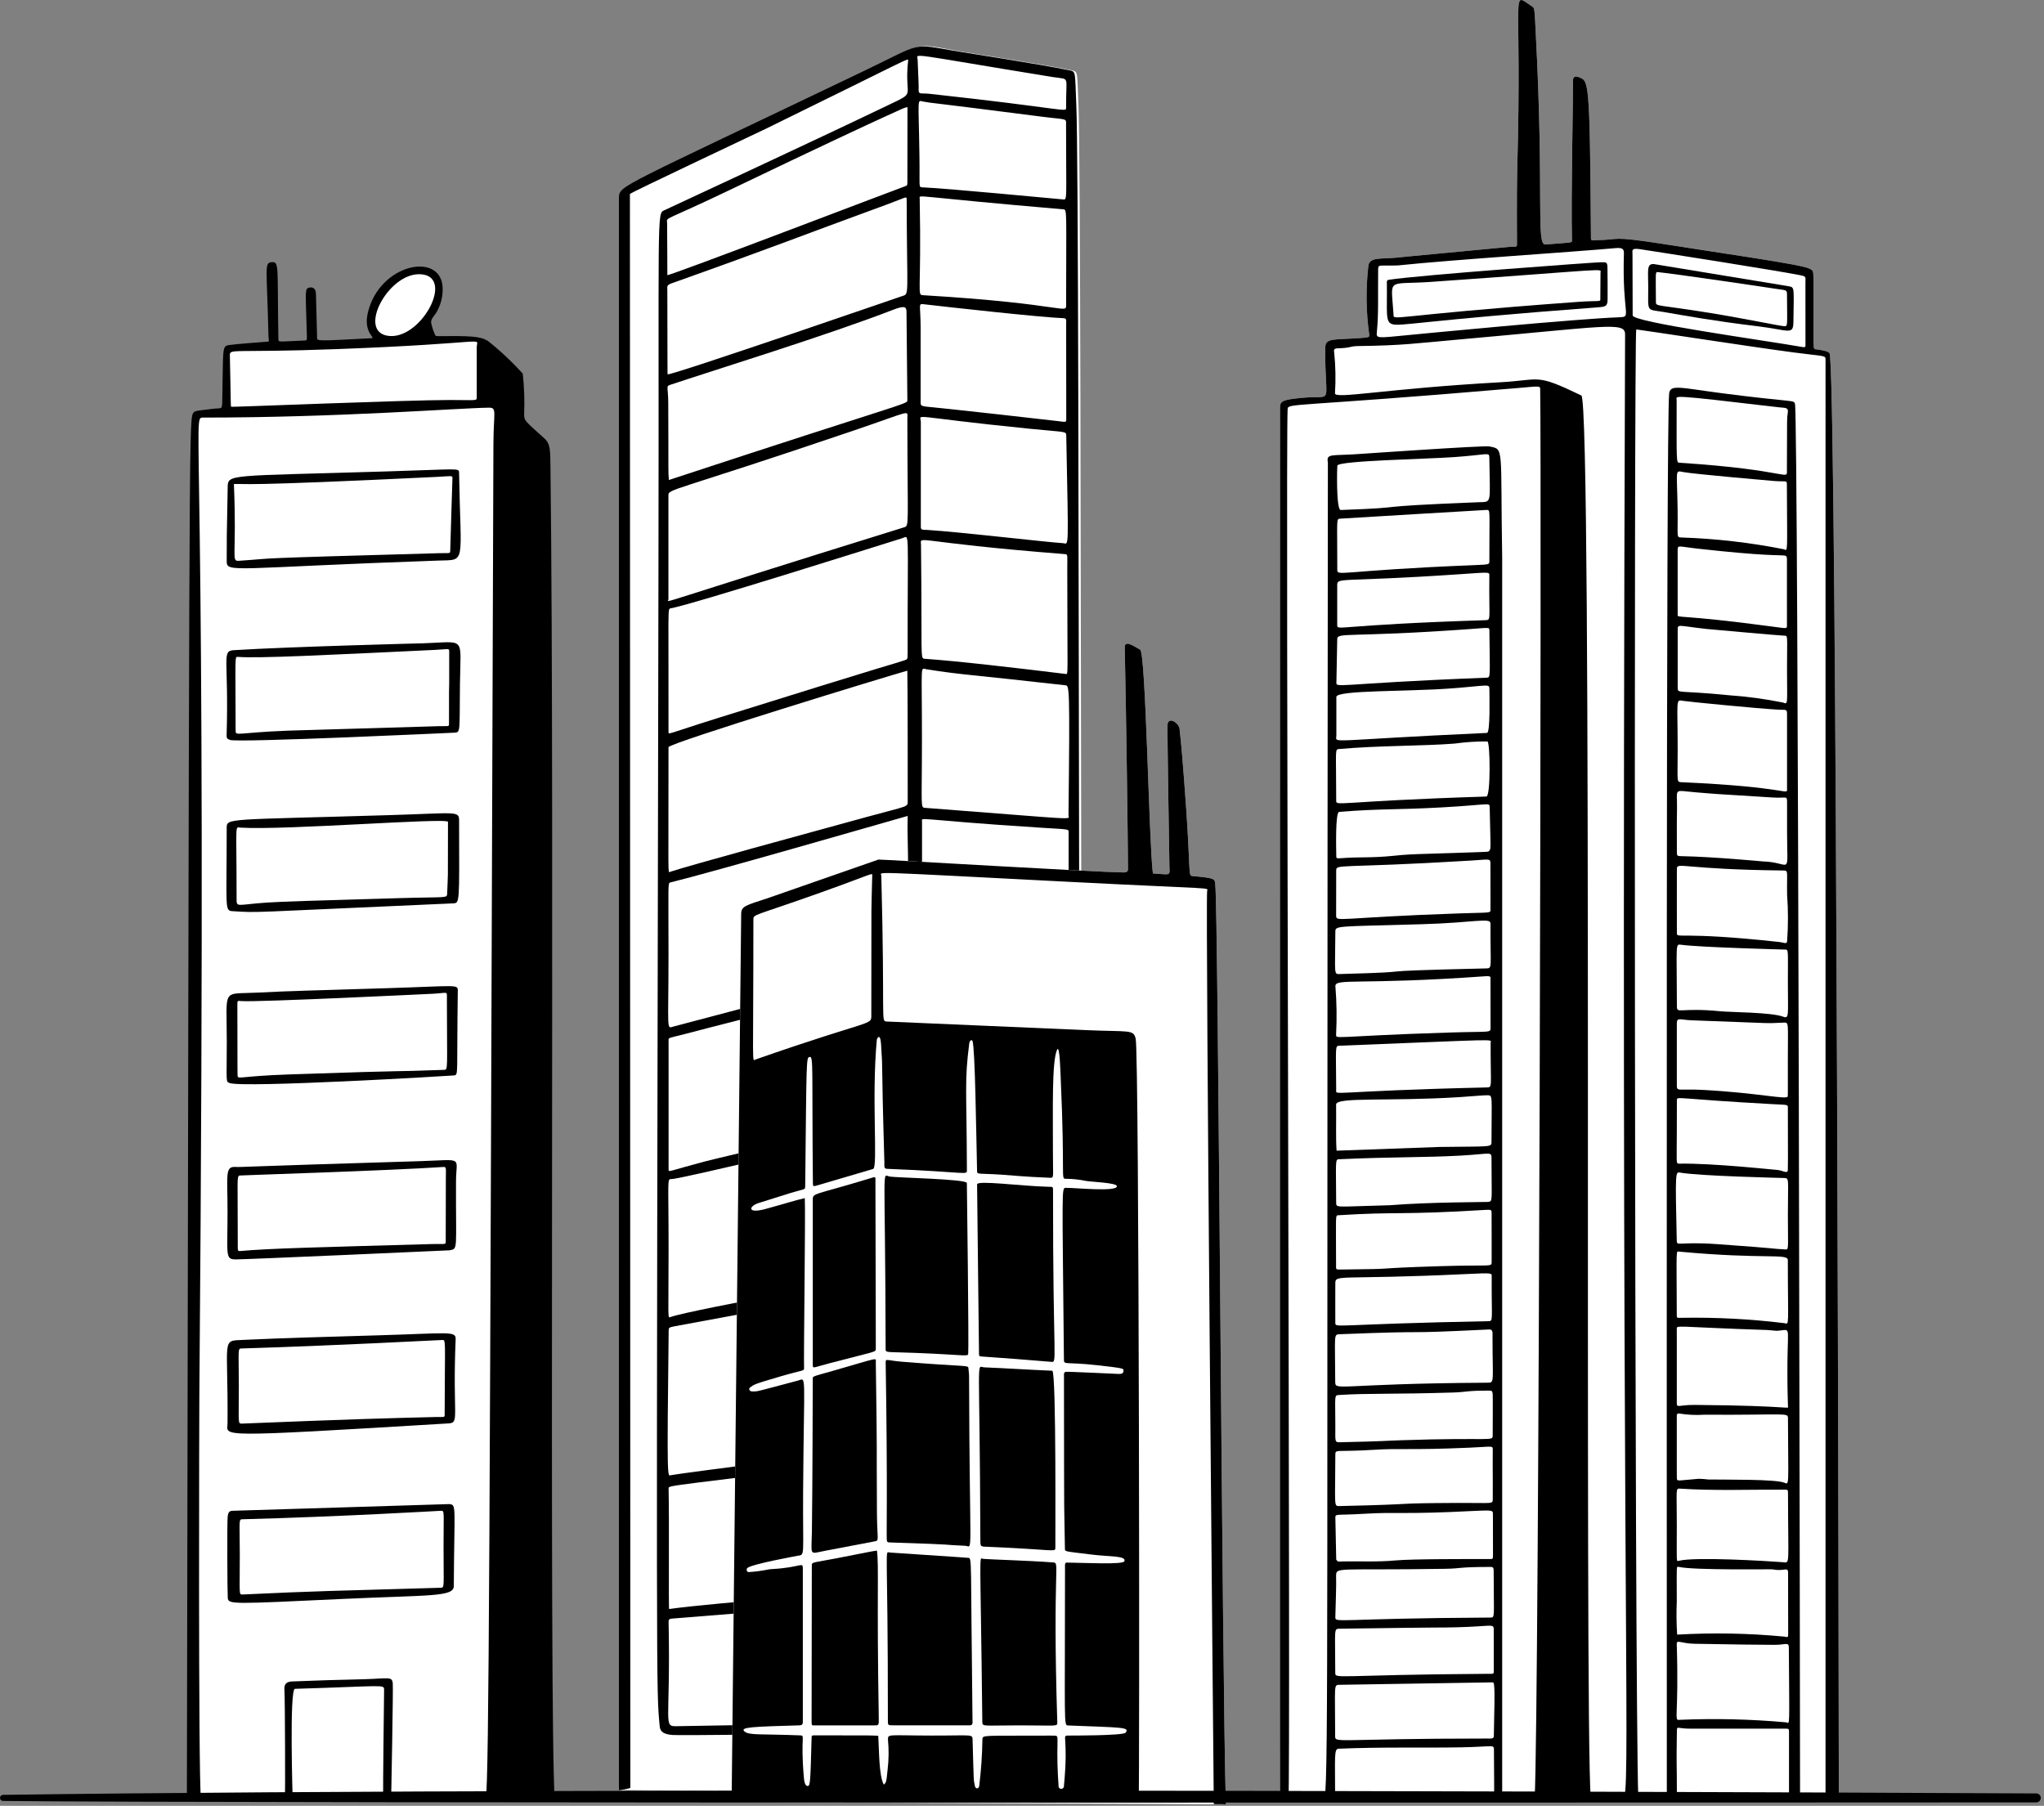 <svg width="352" height="311" viewBox="0 0 352 311" fill="none" xmlns="http://www.w3.org/2000/svg">
<rect x="0" y="0" width="352" height="311" fill="#808080" stroke="none"/>
<path d="M32.54 309.365C32.54 306.288 32.414 73.532 33.465 71.21C33.581 70.951 33.589 70.935 35.248 70.741C36.871 70.556 36.782 70.53 37.42 70.504C38.763 70.45 38.565 70.319 38.639 64.584C38.702 59.694 38.73 59.691 39.444 59.589C40.75 59.404 43.929 59.16 45.829 59.023C46.877 58.949 46.535 58.497 46.519 57.517C46.334 46.26 45.745 45.324 46.857 45.324C47.549 45.324 47.273 47.257 47.468 58.163C47.49 59.38 48.354 58.938 52.438 58.812C53.178 58.788 53.154 58.222 53.134 57.565C52.879 49.701 52.84 49.784 53.301 49.686C53.761 49.588 53.924 49.911 53.939 50.381C54.181 58.534 53.961 58.383 54.516 58.64C57.429 58.849 60.355 58.787 63.257 58.455C64.034 58.412 64.256 58.455 64.404 58.142C64.758 57.402 62.836 56.96 63.651 53.643C65.59 45.773 75.21 43.692 75.747 49.072C75.885 50.774 75.417 52.47 74.424 53.859C74.057 54.22 73.827 54.697 73.775 55.209C73.723 55.721 73.852 56.235 74.139 56.662C74.487 57.498 74.441 58.059 75.249 58.059C79.258 58.059 82.225 57.931 83.716 58.816C85.805 60.486 87.77 62.306 89.594 64.262C89.825 66.544 89.897 68.839 89.81 71.131C89.792 72.555 90.349 72.807 93.46 75.608C94.3 76.365 94.31 77.351 94.341 79.974C94.341 79.974 94.539 300.415 95.059 309.395C90.537 309.689 37.218 309.391 32.54 309.365Z" fill="white"/>
<path d="M72.168 47.223C78.698 47.236 72.414 58.899 66.64 57.807C61.665 56.866 66.825 47.214 72.168 47.223ZM82.1 59.774V68.404C82.1 69.085 82.121 68.889 77.507 68.887C70.014 68.887 39.887 70.13 39.835 70.056C39.691 69.855 39.782 70.056 39.587 61.282C39.558 59.933 39.558 60.815 58.034 60.123C84.894 59.117 82.119 57.966 82.1 59.774ZM94.799 80.644C94.762 77.624 94.799 76.457 93.789 75.54C90.459 72.522 90.249 72.483 90.264 71.347C90.356 69.014 90.278 66.678 90.029 64.356C88.181 62.303 86.163 60.409 83.996 58.695C82.65 57.896 80.992 57.837 75.353 57.887C75.054 57.887 74.931 57.807 74.848 57.487C74.575 56.859 74.37 56.204 74.238 55.532C74.221 54.834 74.894 54.309 75.224 53.682C75.987 52.333 76.33 50.787 76.208 49.242C75.629 43.364 65.404 45.49 63.369 53.761C62.481 57.376 64.816 58.201 63.967 58.246C54.613 58.747 54.602 58.762 54.602 58.153C54.602 57.598 54.602 58.153 54.408 50.579C54.385 49.706 53.88 49.405 53.314 49.523C52.419 49.708 52.645 49.926 52.831 57.345C52.859 58.416 52.946 58.621 52.517 58.64C47.96 58.804 47.953 59.032 47.942 58.362C47.727 45.945 48.127 45.096 46.849 45.151C45.443 45.214 45.966 45.938 46.229 57.731C46.251 58.742 46.456 58.808 46.055 58.841C44.14 58.986 40.834 59.234 39.478 59.422C38.155 59.607 38.479 59.942 38.27 69.296C38.24 70.613 38.085 70.221 36.729 70.397C33.653 70.792 33.462 70.689 33.201 71.266C32.533 72.746 32.602 77.869 32.184 309.955C32.184 309.955 34.034 309.977 34.605 309.955C34.124 305.038 34.313 242.517 34.328 240.58C35.736 72.028 32.927 71.915 34.925 71.915C58.535 71.915 78.817 70.274 84.181 70.21C85.639 70.193 84.99 70.95 84.972 76.566C84.315 270.607 84.22 305.082 83.662 309.951H95.535C94.514 295.079 95.544 140.567 94.799 80.644Z" fill="black"/>
<path d="M67.639 289.907C67.509 288.669 66.953 289.072 62.585 289.198C54.99 289.414 57.649 289.289 50.286 289.577C49.391 289.612 48.928 289.999 48.976 290.891C49.104 293.218 49.124 309.311 49.07 309.946C49.527 310.048 49.949 309.877 50.404 309.946C50.404 309.907 49.805 290.878 50.791 290.848C66.063 290.391 66.135 290.043 66.146 290.989C66.157 292.38 65.905 307.602 66.005 309.946C66.457 309.964 66.908 309.922 67.359 309.946C67.367 309.903 67.73 290.776 67.639 289.907Z" fill="black"/>
<path d="M39.199 261.306C39.299 260.17 39.612 260.181 40.476 260.172C41.586 260.159 77.226 259.019 77.359 259.032C78.654 259.156 78.232 259.23 78.149 273.162C78.138 275.042 73.918 274.679 59.288 275.356C40.035 276.248 39.308 276.348 39.223 275.186C39.151 274.309 39.101 262.33 39.199 261.306ZM76.384 266.369C76.384 260.153 76.586 260.173 75.918 260.186C75.879 260.186 58.36 261.217 41.815 261.644C41.06 261.664 41.284 261.6 41.295 267.683C41.306 274.635 41.083 274.635 41.789 274.602C54.436 273.998 58.069 273.961 75.838 273.443C76.599 273.421 76.384 273.484 76.384 266.369Z" fill="black"/>
<path d="M77.996 155.578C41.242 157.191 44.953 157.206 40.05 156.921C38.655 156.84 39.042 156.56 39.04 142.606C39.04 140.837 38.929 141.231 66.881 140.386C78.519 140.038 79.057 139.592 79.061 141.279C79.093 155.654 79.209 155.524 77.996 155.578ZM40.744 154.547C40.744 156.431 40.538 155.793 46.011 155.437C48.939 155.252 53.735 155.113 68.984 154.669C77.069 154.434 76.976 154.738 77.008 153.857C77.168 149.243 77.128 153.846 77.148 141.542C77.148 140.776 49.3 143.007 41.417 142.533C40.411 142.472 40.742 141.436 40.744 154.547Z" fill="black"/>
<path d="M39.055 179.288C39.055 169.973 38.106 171.27 44.42 170.944C50.264 170.645 52.606 170.624 66.733 170.182C78.587 169.812 78.854 169.479 78.837 170.608C78.632 185.223 78.991 185.106 78.184 185.208C77.592 185.28 41.924 187.391 39.541 186.518C38.838 186.257 39.058 186.425 39.055 179.288ZM76.961 171.917C76.961 170.645 77.178 170.992 74.673 171.138C74.634 171.138 44.074 172.633 41.537 172.402C40.873 172.343 40.877 172.293 40.877 173.109C40.892 185.332 40.897 185.223 40.927 185.332C41.077 185.887 41.421 185.332 49.716 185.039C73.84 184.216 65.582 184.647 76.473 184.249C77.191 184.223 76.972 184.27 76.961 171.917Z" fill="black"/>
<path d="M41.883 230.755C48.474 230.44 57.227 230.2 65.235 229.965C77.216 229.611 78.529 229.178 78.468 230.621C77.913 244.017 79.208 245.02 77.238 245.138C36.386 247.597 39.163 247.397 39.184 245.107C39.306 230.272 38.04 230.938 41.883 230.755ZM76.015 230.781C74.622 230.819 58.305 231.726 41.639 232.231C40.899 232.253 41.119 232.194 41.13 238.75C41.143 245.225 40.888 245.203 41.746 245.168C60.235 244.417 66.614 244.243 75.116 244.034C76.733 243.991 76.576 244.241 76.578 243.194C76.594 230.12 76.874 230.757 76.015 230.781Z" fill="black"/>
<path d="M39.184 208.801C39.184 202.346 38.714 200.877 40.529 200.966C41.729 201.023 40.529 200.931 72.269 199.974C80 199.741 78.55 199.073 78.531 203.423C78.481 215.426 78.927 215.03 77.408 215.326C77.327 215.342 42.329 216.902 40.571 216.894C38.749 216.887 39.184 216.138 39.184 208.801ZM76.781 202.918C76.781 201.179 76.914 200.938 76.334 200.977C66.85 201.61 41.25 202.413 41.213 202.446C40.78 202.831 40.939 202.446 40.947 214.604C40.947 215.106 40.874 215.498 41.333 215.455C46.388 214.995 54.411 214.813 74.313 214.251C77.001 214.175 76.755 214.499 76.759 213.442C76.785 205.066 76.781 202.955 76.781 202.918Z" fill="black"/>
<path d="M40.3 111.97C50.264 111.355 72.948 110.782 72.902 110.786C80.322 110.554 79.301 109.411 79.209 117.836C79.118 126.292 79.346 126.111 78.176 126.183C78.139 126.183 40.729 127.944 39.608 127.428C39.188 127.234 39.008 127.254 39.027 126.605C39.426 113.242 38.091 112.107 40.3 111.97ZM77.357 112.297C77.357 111.583 77.418 111.801 74.832 111.927C56.043 112.824 44.553 113.394 41.028 113.133C40.372 113.085 40.566 112.549 40.577 125.713C40.577 126.895 40.577 126.17 49.642 125.832L75.646 125.058C77.423 125.014 77.325 125.227 77.323 124.437C77.311 112.297 77.374 124.429 77.357 112.297Z" fill="black"/>
<path d="M75.438 96.543C40.14 97.769 39.043 98.726 39.043 96.67C39.043 92.156 39.032 93.409 39.21 83.981C39.254 81.576 39.012 82.031 66.632 81.186C79.061 80.816 79.044 80.56 79.057 81.395C79.323 97.46 80.376 96.371 75.438 96.543ZM77.915 82.409C77.973 81.813 77.69 82.011 75.203 82.131C40.305 83.818 42.828 83.26 40.281 83.361C40.804 95.862 39.744 96.681 41.147 96.58C48.558 96.073 41.298 96.234 75.719 95.266C77.595 95.212 77.518 95.421 77.542 94.696C77.59 93.34 77.876 82.78 77.915 82.41V82.409Z" fill="black"/>
<path d="M315.154 61.321C315.118 60.938 315.194 60.684 314.34 60.446C313.833 60.32 313.32 60.227 312.802 60.164C312.617 60.138 312.395 60.183 312.351 59.735C312.216 58.392 312.406 48.994 312.266 47.072C312.038 45.895 312.471 46.027 286.012 41.953C277.214 40.599 279.129 41.294 275.049 41.357C273.851 41.376 273.984 41.627 273.976 40.358C273.791 13.136 273.569 13.966 271.86 13.284C271.242 13.037 270.879 13.232 270.885 13.903C270.915 17.897 270.533 33.582 270.709 41.4C270.72 41.862 270.676 41.729 266.156 42.105C264.467 42.245 265.947 33.78 264.482 5.845C264.255 1.488 264.308 1.405 263.818 1.09C260.007 -1.365 262.164 -2.384 261.285 29.094C261.184 32.755 261.23 41.879 261.239 42.092C261.267 42.669 260.849 42.434 259.72 42.539C240.415 44.354 240.443 44.375 240.404 44.378C237.683 44.628 235.752 44.234 235.635 45.901C235.193 49.823 235.25 53.786 235.805 57.695C235.855 58.098 235.605 58.124 234.199 58.222C229.719 58.536 228.246 58.174 228.226 59.841C228.107 70.282 229.963 67.957 224.187 68.517C220.898 68.837 220.487 69.072 220.434 70.093C220.434 70.093 220.513 308.991 220.434 309.668C224.901 310.12 316.665 309.853 316.665 309.668C316.665 309.609 316.393 74.872 315.154 61.321Z" fill="white"/>
<path d="M315.154 61.321C315.118 60.938 315.194 60.684 314.34 60.446C313.833 60.32 313.32 60.227 312.802 60.164C312.617 60.138 312.395 60.183 312.351 59.735C312.216 58.392 312.406 48.994 312.266 47.072C312.038 45.895 312.471 46.027 286.012 41.953C277.214 40.599 279.129 41.294 275.049 41.357C273.85 41.376 273.984 41.627 273.976 40.358C273.791 13.136 273.569 13.966 271.86 13.284C271.242 13.037 270.879 13.232 270.885 13.903C270.915 17.897 270.533 33.582 270.709 41.4C270.72 41.862 270.676 41.729 266.156 42.105C264.467 42.245 265.947 33.78 264.482 5.845C264.255 1.488 264.308 1.405 263.818 1.09C260.007 -1.365 262.164 -2.384 261.285 29.094C261.184 32.755 261.23 41.879 261.239 42.092C261.267 42.669 260.849 42.434 259.72 42.539C240.415 44.354 240.443 44.375 240.404 44.378C237.683 44.628 235.752 44.234 235.635 45.901C235.193 49.823 235.25 53.786 235.805 57.695C235.855 58.098 235.605 58.124 234.199 58.222C229.719 58.536 228.246 58.174 228.226 59.841C228.107 70.282 229.963 67.957 224.187 68.517C220.898 68.837 220.487 69.072 220.434 70.093V309.668C220.916 309.635 221.399 309.635 221.882 309.668C222.302 309.613 221.37 76.516 221.742 70.515C221.814 69.346 221.716 70.23 261.315 66.832C264.919 66.523 265.224 66.419 265.235 66.957C265.49 79.537 265.07 295.618 264.284 309.665C267.505 309.698 270.726 309.72 273.945 309.665C272.809 295.743 274.315 69.068 272.324 68.108C264.316 64.26 265.524 65.431 258.414 65.831C238.517 66.941 229.898 68.791 229.898 67.74C230.048 65.406 230.004 63.064 229.765 60.738C229.647 60.153 229.819 59.998 230.407 59.983C232.586 59.942 232.46 59.613 233.866 59.598C241.692 59.496 243.74 59.134 251.279 58.468C276.583 56.231 279.865 55.336 279.857 57.576C279.088 269.281 280.806 304.522 279.728 309.661C279.983 309.637 281.578 309.687 282.133 309.661C281.472 291.292 281.378 56.688 281.781 56.733C283.049 56.871 301.541 59.73 308.919 60.701C314.323 61.411 314.378 61.163 314.378 61.938C314.378 309.639 314.365 309.483 314.378 309.668C315.139 309.648 315.908 309.689 316.667 309.668C316.665 297.608 316.351 74.413 315.154 61.321ZM278.818 54.644C271.647 54.879 244.441 57.521 242.515 57.708C236.999 58.242 236.997 58.331 237.115 57.115C237.424 53.959 237.283 51.271 237.331 46.613C237.344 45.412 237.237 45.831 240.723 45.712C250.729 44.68 269.784 43.481 278.244 42.728C279.345 42.63 279.678 42.861 279.656 43.605C279.33 54.526 281.114 54.561 278.818 54.636V54.644ZM310.923 59.363C310.949 59.742 310.873 59.842 310.429 59.767C303.317 58.529 281.162 55.486 281.164 54.324C281.164 53.75 281.138 44.449 281.134 43.707C281.134 43.139 280.89 42.71 282.34 42.902C282.967 42.987 309.202 47.07 310.569 47.527C311.063 47.695 310.904 47.991 310.915 48.911C310.943 51.34 310.9 59.038 310.923 59.356V59.363Z" fill="black"/>
<path d="M296.525 67.718C289.196 66.765 287.582 66.127 287.438 67.855C286.915 74.073 287.046 231.069 287.046 309.65C287.623 309.629 288.2 309.665 288.781 309.65C288.781 302.755 288.672 304.84 288.781 297.954C288.794 297.24 288.983 297.703 291.086 297.71H307.574C308.117 297.723 308.088 297.727 308.088 298.55V309.65C308.721 309.683 309.355 309.611 309.99 309.65C309.99 306.84 309.714 71.416 309.116 69.558C308.874 68.815 309.139 69.357 296.525 67.718ZM289.321 243.457C290.69 243.671 292.08 243.732 293.464 243.642C307.927 243.718 307.905 243.213 307.908 244.287C307.947 255.918 308.178 255.73 307.285 255.352C305.805 254.727 297.349 254.845 294.2 254.797C293.641 254.727 293.079 254.686 292.515 254.675C288.95 254.966 288.842 255.151 288.774 254.636C288.759 254.516 288.763 254.636 288.763 244.213C288.766 243.731 288.661 243.305 289.321 243.457ZM307.908 242.138C307.931 242.822 309.161 242.088 291.843 241.953C288.957 241.931 288.766 242.591 288.763 241.524V229.012C288.763 228.087 287.838 228.518 304.347 229.053C304.902 229.071 305.466 229.175 306.029 229.186C306.401 229.164 306.771 229.123 307.139 229.064C308.576 228.949 307.494 229.347 307.908 242.138ZM307.096 175.099C305.13 174.335 297.994 174.328 296.346 174.165C289.142 173.453 288.785 174.72 288.781 173.249C288.759 162.469 288.493 162.573 289.488 162.704C292.818 163.161 307.357 163.531 307.4 163.533C308.03 163.544 307.892 163.498 307.894 169.399C307.895 174.772 308.14 175.504 307.096 175.096V175.099ZM307.886 201.49C307.812 202.257 307.118 201.54 305.91 201.471C305.198 201.429 294.888 200.302 289.181 200.404C288.578 200.415 288.765 200.339 288.766 195.098C288.766 190.754 288.766 189.559 288.778 189.407C288.833 188.776 288.79 189.25 305.13 190.147C308.03 190.306 307.886 190.177 307.89 190.865C307.923 199.527 307.903 201.316 307.886 201.49ZM307.875 188.806C307.77 189.463 303.146 188.251 293.395 187.709C288.615 187.448 288.77 188.16 288.77 186.599V176.169C288.816 175.17 289.29 175.641 291.429 175.719C307.165 176.302 303.489 176.248 307.172 176.115C308.106 176.08 307.886 176.043 307.886 182.829C307.89 188.795 307.895 188.669 307.875 188.806ZM307.746 115.324C307.746 121.209 307.973 121.381 307.061 120.992C303.968 120.369 300.838 119.947 297.691 119.729C288.859 118.837 288.922 119.527 288.918 118.406V108.545C288.918 107.387 288.876 107.765 293.874 108.318C293.911 108.318 306.617 109.478 307.302 109.476C307.931 109.474 307.746 109.452 307.746 115.324ZM289.888 120.707C290.578 120.831 302.691 122.03 306.375 122.226C307.442 122.283 307.738 122.078 307.749 122.853V135.842C307.749 137.074 308.252 135.539 289.606 134.712C288.681 134.671 288.914 134.791 288.914 129.21C288.914 120.335 288.509 120.459 289.888 120.705V120.707ZM307.734 107.683C307.734 108.318 307.783 108.249 305.13 107.896C288.937 105.737 288.87 106.514 288.914 105.872V94.872C288.914 93.773 288.839 94.095 292.396 94.491C304.107 95.799 306.238 95.551 307.32 95.677C307.814 95.734 307.731 96.147 307.731 96.778C307.731 100.624 307.74 105.151 307.734 107.683ZM307.202 94.591C301.398 93.441 295.512 92.764 289.599 92.567C288.63 92.517 288.975 92.654 288.903 87.661C288.805 80.856 288.383 81.001 289.876 81.297C291.726 81.652 305.448 82.832 305.513 82.838C307.733 83.001 307.72 82.632 307.722 83.559C307.764 95.545 307.927 94.883 307.202 94.591ZM292.189 136.466C298.153 136.945 292.189 136.499 305.25 137.342C307.655 137.498 307.749 136.972 307.753 138.107V143.225C307.753 151.282 308.6 148.478 303.607 148.356C303.568 148.356 295.036 147.543 289.519 147.447C288.85 147.436 288.779 147.386 288.779 146.768C288.779 144.304 288.746 141.838 288.8 139.377C288.885 135.574 287.973 136.127 292.189 136.466ZM307.76 154.089C307.955 156.757 307.955 159.435 307.76 162.105C307.731 162.671 307.122 162.305 306.465 162.234C288.813 160.309 288.781 161.766 288.778 160.627C288.778 160.59 288.761 149.786 288.778 149.527C288.877 148.481 290.372 149.732 306.943 149.913C308.064 149.935 307.688 149.778 307.76 154.089ZM306.28 70.139C307.363 70.269 308.005 70.11 307.888 71.005C307.718 72.3 307.759 71.005 307.727 80.844C307.727 82.949 308.611 80.945 289.212 79.695C288.67 79.659 288.728 79.709 288.739 68.848C288.733 68.165 287.159 67.873 306.275 70.139H306.28ZM289.321 201.945C292.663 202.537 306.624 202.857 307.126 202.87C308.201 202.901 307.894 202.779 307.894 209.211C307.894 215.204 308.099 215.215 307.411 215.176C304.451 215.009 307.411 215.096 295.674 214.262C288.885 213.779 288.781 214.739 288.755 213.592C288.487 201.717 288.528 201.804 289.321 201.945ZM289.227 215.559C303.874 216.919 307.884 215.809 307.886 217.005C307.886 228.435 308.19 228.106 307.313 227.876C301.444 227.158 295.532 226.849 289.621 226.951C288.759 226.984 288.759 226.97 288.759 226.477C288.742 214.673 288.561 215.496 289.227 215.559ZM289.333 256.373C295.264 256.758 301.202 256.516 307.137 256.549C307.894 256.549 307.916 256.499 307.916 257.221C307.929 269.862 308.299 269.14 307.043 269.042C304.282 268.826 291.934 268.091 289.135 268.794C288.633 268.92 288.765 269.224 288.765 262.621C288.766 256.322 288.52 256.322 289.333 256.373ZM288.759 275.66C288.759 269.555 288.654 269.74 289.094 269.847C291.721 270.459 305.08 270.217 305.296 270.273C307.226 270.681 307.886 269.775 307.927 270.792C307.927 271.005 307.938 274.688 307.944 280.745C307.944 282.092 308.006 281.998 307.278 281.855C301.145 281.271 294.975 281.156 288.824 281.513C288.696 279.565 288.678 277.61 288.766 275.66H288.759ZM307.601 296.62C301.491 296.071 295.349 295.926 289.218 296.187C288.204 296.317 289.144 295.675 288.755 283.087C288.733 282.347 289.61 283.045 291.767 283.087C298.009 283.211 304.477 283.282 305.625 283.273C307.579 283.273 308.055 282.717 308.06 283.785C308.141 298.037 308.273 296.772 307.601 296.62Z" fill="black"/>
<path d="M256.456 76.881C255.51 76.696 234.256 78.176 234.211 78.176C229.401 78.546 228.356 77.991 228.676 79.656C228.463 273.78 228.82 305.434 228.121 309.646C228.737 309.687 229.355 309.687 229.971 309.646C229.925 309.563 229.925 309.766 229.925 309.646C229.925 302.514 229.701 301.193 230.528 301.158C238.248 300.844 244.875 301.042 251.657 300.923C257.34 300.825 257.275 300.324 257.275 301.489C257.275 305.663 257.364 308.849 257.275 309.642C257.747 309.615 258.217 309.665 258.692 309.642V95.938C258.367 76.728 259.079 77.397 256.456 76.881ZM229.967 261.511C229.951 260.601 229.875 261.008 234.846 260.706C241.058 260.336 241.339 260.86 253.93 260.205C256.915 260.049 256.955 260.168 257.075 260.46C257.105 260.54 257.101 260.46 257.109 267.655C257.109 268.498 257.098 268.493 256.589 268.495C253.392 268.495 243.147 268.467 240.309 268.737C237.127 269.04 233.941 268.83 230.757 268.922C230.337 268.933 230.41 268.97 230.112 268.595C230.097 268.576 230.112 268.535 230.112 268.504C230.058 266.164 230.004 263.836 229.967 261.504V261.511ZM257.246 287.226C257.246 288.419 257.39 288.255 256.167 288.264C229.947 288.428 229.949 289.231 229.947 288.066C229.947 280.418 229.647 280.509 230.719 280.494C250.795 280.205 247.465 280.331 250.798 280.251C256.752 280.107 257.231 279.552 257.238 280.588C257.246 281.789 257.251 286.216 257.246 287.226ZM257.061 247.155C257.061 248.324 257.081 247.503 241.291 248.036C238.146 248.141 238.886 248.202 230.804 248.382C229.812 248.404 229.964 248.309 229.96 245.607C229.96 240.155 229.721 240.308 230.663 240.242C235.536 239.92 239.502 240.147 250.166 239.82C252.68 239.744 252.571 239.474 256.385 239.494C256.865 239.494 257.02 239.463 257.062 240.203C257.094 240.771 257.064 246.019 257.059 247.155H257.061ZM229.96 250.644C229.96 249.479 229.888 250.106 236.496 249.688C241.352 249.381 242.518 249.773 253.048 249.318C256.857 249.155 257.074 248.925 257.07 249.586C257.037 254.42 257.098 253.286 257.07 258.12C257.07 259.106 257.149 258.803 251.096 258.832C238.481 258.895 245.829 259.034 230.678 259.372C229.655 259.4 229.947 259.439 229.958 250.644H229.96ZM256.692 176.979C256.692 177.913 256.772 177.601 249.755 177.817C229.015 178.457 230.102 179.112 230.097 178.03C230.234 175.318 230.193 172.598 229.973 169.89C229.823 168.382 233.826 169.695 255.74 168.13C256.811 168.055 256.681 168.256 256.681 168.628C256.685 170.515 256.698 175.349 256.691 176.979H256.692ZM252.745 219.405C256.937 219.203 256.889 219.253 256.887 219.775C256.848 227.578 257.209 227.514 256.276 227.532C229.962 228.046 230.03 228.736 229.956 227.871C229.942 227.686 229.956 221.323 229.956 221.142C229.958 219.337 230.016 220.493 252.743 219.405H252.745ZM230.447 209.289C240.734 208.642 241.086 209.274 255.84 208.364C256.937 208.296 256.865 208.405 256.868 209.058C256.868 210.947 256.892 215.287 256.879 217.303C256.879 218.271 256.916 217.784 248.062 218.058C234.761 218.469 242.327 218.517 230.97 218.639C229.977 218.65 230.086 218.661 230.086 217.792C230.084 209.274 229.936 209.321 230.445 209.289H230.447ZM256.237 206.995C256.002 207.025 246.038 207.017 239.332 207.565C230.082 207.789 230.11 208.081 230.104 207.136C230.077 200.309 229.919 199.675 230.504 199.647C240.172 199.209 244.906 199.375 251.49 199.018C256.989 198.718 256.855 198.185 256.855 199.723C256.855 207.045 257.111 206.882 256.236 206.995H256.237ZM256.853 196.635C256.853 197.617 256.924 197.405 247.899 197.527L230.176 198.169C230.021 196.08 230.13 193.703 230.093 190.225C230.08 188.876 238.973 189.712 251.255 188.952C253.647 188.804 255.383 188.612 256.143 188.623C257.116 188.643 256.859 188.564 256.852 196.641L256.853 196.635ZM256.704 179.604C256.683 187.339 257.074 187.254 256.006 187.278C228.685 187.912 230.106 188.808 230.106 187.648C230.086 180.035 229.849 180.124 230.733 180.089C259.073 178.981 256.705 178.892 256.702 179.61L256.704 179.604ZM256.681 156.627C256.681 157.299 256.742 157.121 251.472 157.299C229.927 158.029 230.097 158.914 230.097 157.593C230.097 155.065 230.101 152.536 230.108 150.008C230.108 148.694 230.089 149.608 253.25 148.21C256.569 148.008 256.663 147.788 256.67 148.765C256.68 150.254 256.691 155.008 256.68 156.633L256.681 156.627ZM256.271 146.671C256.189 146.737 245.457 147.041 244.272 147.089C239.545 147.255 239.906 147.614 234.191 147.662C230.108 147.697 230.121 148.152 230.121 147.337C230.108 146.136 229.936 139.872 230.62 139.818C237.935 139.241 240.259 139.491 248.275 139.05C256.537 138.595 256.522 138.125 256.541 139.032C256.689 146.689 256.857 146.217 256.269 146.676L256.271 146.671ZM230.306 80.169C230.717 79.327 245.476 79.072 250.471 78.718C256.121 78.319 256.469 77.819 256.478 78.751C256.574 87.004 257.011 86.396 254.53 86.496C233.832 87.319 244.198 87.347 230.896 87.831C230.065 87.861 230.262 80.27 230.306 80.169ZM230.789 89.324C232.16 89.222 255.995 87.817 256.032 87.817C256.705 87.817 256.469 87.794 256.485 96.697C256.485 97.187 256.421 97.227 254.095 97.318C230.125 98.269 230.295 99.407 230.295 97.995C230.306 89.296 230.077 89.378 230.794 89.324H230.789ZM255.764 106.807C230.28 107.619 230.361 108.657 230.284 107.695C230.273 107.558 230.284 101.007 230.284 100.872C230.284 99.325 230.234 100.332 251.328 98.896C256.454 98.548 256.487 98.478 256.482 99.081C256.391 106.866 256.846 106.772 255.769 106.807H255.764ZM230.149 117.302L230.286 110.113C230.311 108.799 231.891 109.87 253.266 108.329C256.532 108.092 256.483 107.987 256.491 108.633C256.569 116.671 256.722 116.682 256.012 116.71C229.011 117.755 230.121 118.687 230.149 117.302ZM230.136 126.654V120.016C230.176 118.843 242.331 119.12 249.746 118.569C256.441 118.073 256.483 117.688 256.491 118.726C256.491 119.895 256.661 126.198 256.076 126.224C227.995 127.493 230.136 128.128 230.136 126.654ZM230.6 128.997C237.473 128.385 244.98 128.492 250.499 128.06C252.367 127.8 254.252 127.676 256.137 127.69C256.639 127.677 256.726 137.154 255.98 137.178C229.525 138.011 230.112 138.986 230.11 137.763C230.108 128.986 229.849 129.064 230.6 128.997ZM229.962 160.499C229.962 159.389 229.899 159.591 244.712 159.173C253.884 158.915 256.685 157.981 256.68 159.032C256.641 166.837 257.059 166.752 255.89 166.78C231.971 167.335 247.304 167.296 230.759 167.747C229.64 167.779 229.936 167.838 229.962 160.499ZM230.755 229.778C248.599 229.068 239.08 229.815 256.456 228.958C257.131 228.925 257.029 229.55 257.029 230.185C257.029 238.234 257.444 238.121 256.08 238.129C229.94 238.281 229.943 239.674 229.94 237.885C229.925 229.695 229.618 229.824 230.755 229.778ZM257.255 298.986C257.244 299.495 256.729 299.408 256.171 299.408C229.921 299.408 229.929 300.278 229.929 298.975C229.929 290.095 229.633 290.171 230.687 290.155L256.9 289.736C257.386 289.736 257.473 289.254 257.255 298.986ZM256.646 278.574C230.019 278.718 229.93 279.587 229.962 278.47C230.169 271.484 230.091 272.6 230.091 271.475C230.091 269.775 230.023 270.478 248.743 270.18C252.055 270.126 250.623 269.871 256.763 269.854C257.246 269.854 257.227 270.224 257.227 270.617C257.233 278.618 257.501 278.568 256.646 278.574Z" fill="black"/>
<path d="M276.826 46.173C276.804 45.031 276.615 45.187 275.659 45.166C274.919 45.15 244.196 47.386 239.14 48.189C239.093 48.192 239.047 48.205 239.006 48.227C238.964 48.249 238.929 48.279 238.899 48.316C238.871 48.353 238.849 48.395 238.838 48.441C238.827 48.486 238.825 48.533 238.833 48.58C238.91 53.76 238.518 55.425 239.73 55.817C241.156 56.281 244.34 55.243 275.263 52.92C276.537 52.824 276.813 52.707 276.848 51.625C276.869 51.046 276.837 46.72 276.826 46.173ZM275.594 51.44C275.651 52.058 275.472 51.721 271.665 51.995C238.627 54.4 240.059 55.378 239.976 54.083C239.56 47.647 238.696 49.088 246.451 48.544C277.932 46.337 275.609 46.139 275.624 47.009C275.631 47.446 275.59 51.419 275.594 51.44Z" fill="black"/>
<path d="M308.034 49.296C308.034 49.296 288.437 46.06 284.985 45.505C283.492 45.266 283.845 46.554 283.845 49.349C283.845 53.924 283.455 53.206 286.541 53.737C290.585 54.435 295.086 55.267 302.684 56.187C308.063 56.838 308.815 57.789 308.846 55.447C308.931 49.264 309.055 49.525 308.034 49.296ZM307.229 56.176C306.461 56.133 300.538 54.881 294.401 53.882C285.447 52.435 285.17 52.82 285.166 52.032C285.153 46.887 285.022 46.818 285.497 46.863C288.189 47.114 304.367 49.507 305.662 49.715C307.542 50.017 307.736 49.825 307.74 50.702C307.766 56.224 307.919 56.213 307.229 56.174V56.176Z" fill="black"/>
<path d="M187.384 308.991C185.806 299.43 186.44 34.185 185.719 17.997C185.46 12.207 185.708 12.353 184.463 12.092C179.914 11.137 165.408 8.871 165.367 8.864C157.118 7.347 159.573 7.232 149.065 12.262C106.909 32.446 107.118 31.906 106.957 33.968V308.279C107.266 308.296 186.624 308.947 187.384 308.991Z" fill="white"/>
<path d="M187.015 308.989C185.438 299.279 186.079 34.179 185.35 17.997C185.093 12.207 185.339 12.355 184.094 12.092C179.544 11.139 165.039 8.873 164.996 8.866C156.726 7.474 159.202 7.232 148.696 12.264C106.54 32.446 106.745 31.905 106.586 33.968V308.279C107.254 308.24 107.914 308.12 108.552 307.92C108.565 307.781 108.48 33.41 108.48 33.41C108.645 33.143 129.798 23.196 132.07 22.087C157.374 9.704 156.451 9.877 156.386 10.475C155.668 17.104 158.031 15.67 152.89 18.141C140.53 24.084 114.439 36.197 114.397 36.216C113.068 36.812 113.512 36.262 113.396 96.735C113.007 297.305 113.015 290.65 113.61 297.316C113.699 298.307 114.389 298.67 115.78 298.796C117.007 298.909 138.633 298.62 156.443 298.509C156.443 304.599 156.443 308.345 156.462 309.352C157.225 309.544 158.005 309.663 158.791 309.709C158.791 309.546 158.791 305.385 158.791 298.487L184.064 298.844C184.064 304.91 184.064 308.512 184.064 308.63C185.033 308.782 186.019 308.928 187.015 308.989ZM184.01 140.423C184.01 141.231 186.415 141.196 159.324 139.128C158.477 139.063 158.769 139.15 158.769 127.132C158.769 113.975 158.447 115.083 159.529 115.257C165.692 116.241 166.763 116.121 183.481 118.019C184.143 118.091 184.262 118.008 184.005 140.423H184.01ZM184.049 195.146V219.601C179.689 219.416 162.219 218.676 158.793 218.58V194.075L184.049 195.146ZM158.793 192.247V167.742L184.04 168.813V193.268C179.663 193.081 162.225 192.341 158.787 192.247H158.793ZM184.057 221.477V249.835C179.709 249.65 162.227 248.91 158.791 248.814V220.408L184.057 221.477ZM184.057 251.719V273.919C179.718 273.858 162.214 273.614 158.786 273.614V250.637L184.057 251.719ZM156.49 166.08L116.03 176.777C114.713 177.147 115.127 177.83 115.124 164.158C115.124 151.948 114.966 152.087 115.494 151.959C122.773 150.174 150.292 142.23 156.295 140.524C156.356 140.506 156.255 141.634 156.295 143.407C156.399 147.379 156.458 155.485 156.49 166.08ZM156.251 115.501C156.331 118.071 156.316 136.275 156.319 137.872C156.319 139.052 156.641 138.676 149.278 140.691C139.372 143.407 118.581 149.073 115.366 150.156C114.996 150.281 115.124 151.53 115.124 128.681C115.077 127.998 153.034 116.389 156.258 115.501H156.251ZM156.295 112.654C156.295 113.542 156.295 113.539 155.703 113.74C153.543 114.462 155.602 113.657 123.397 123.73C114.796 126.422 115.118 126.609 115.124 126.008C115.157 104.794 114.939 104.858 115.477 104.77C118.764 104.24 151.424 93.927 155.38 92.687C156.699 92.275 156.277 90.55 156.305 112.654H156.295ZM155.661 90.824C110.839 104.738 115.146 103.846 115.111 103.208V85.382C115.111 84.114 114.976 85.025 146.966 74.165C157.154 70.706 156.258 70.565 156.258 72.058C156.273 90.832 156.63 90.528 155.668 90.822L155.661 90.824ZM126.061 32.534C141.294 25.22 149.275 21.51 152.847 19.88C156.721 18.119 156.277 18.271 156.277 18.92C156.277 22.666 156.277 18.92 156.262 31.443C156.262 31.872 156.179 31.998 156.014 32.024C155.711 32.09 114.933 47.684 114.926 47.379C114.911 46.602 114.926 41.248 114.883 38.421C114.865 37.27 113.877 38.38 126.063 32.533L126.061 32.534ZM115.568 48.827C134.005 42.265 136.88 41.015 152.716 35.224C156.112 33.981 156.14 33.694 156.14 34.366C156.175 51.48 156.671 50.546 155.304 51.016C158.042 50.059 115.107 64.891 114.974 64.458C114.941 64.343 114.955 64.66 114.922 49.967C114.922 49.456 114.757 49.11 115.57 48.825L115.568 48.827ZM115.592 66.217C122.148 64.021 143.038 57.543 153.726 53.378C155.77 52.583 156.109 52.81 156.109 53.695L156.26 68.963C156.26 69.616 155.694 69.333 115.19 82.664C115.046 80.723 115.142 82.664 115.081 69.316C115.064 66.43 114.572 66.556 115.594 66.214L115.592 66.217ZM156.449 296.598L116.626 297.281C114.104 297.342 115.49 297.116 115.146 279.67C115.129 278.971 115.096 278.792 115.799 278.745C115.954 278.734 152.827 275.769 156.453 275.521L156.449 296.598ZM156.49 273.33C150.424 273.987 122.883 276.017 115.235 277.101C115.113 277.116 115.272 261.931 115.14 256.346C115.118 255.689 115.14 256.103 156.49 250.76V273.33ZM156.523 248.642C150.137 249.541 117.847 253.622 115.52 254.055C114.965 254.159 114.831 255.72 115.15 229.23C115.15 228.71 115.137 228.607 116.075 228.429L156.525 220.955L156.523 248.642ZM156.543 218.804C156.347 218.839 119.096 225.512 115.531 226.799C114.913 227.019 115.137 227.561 115.137 214.902C115.137 203.045 114.855 203.038 115.614 203.062C117.094 203.104 149.51 195.233 156.543 193.66V218.804ZM121.214 200.07C115.092 201.698 115.146 201.937 115.138 201.425C115.138 201.462 115.138 179.271 115.138 179.225C115.039 178.623 115.373 178.762 117.965 178.074C126.259 175.872 153.926 168.957 156.53 168.308V191.675C154.048 192.341 124.381 199.232 121.214 200.07ZM181.394 13.278C184.384 13.762 183.526 12.83 183.601 18.578C183.613 19.409 183.335 18.693 160.029 16.151C158.771 16.014 158.192 16.319 158.201 15.562C158.221 14.495 158.171 13.949 158.027 10.266C157.981 9.126 155.685 9.108 181.394 13.285V13.278ZM158.34 26.927C158.192 16.421 157.875 17.294 159.048 17.503C160.872 17.829 159.061 17.475 179.28 20.078C183.84 20.663 183.587 20.302 183.587 21.457C183.587 34.962 183.855 34.407 182.991 34.336C181.293 34.207 163.233 32.446 158.852 32.263C158.129 32.233 158.421 32.201 158.34 26.927ZM158.373 34.124C158.362 33.467 157.215 33.831 183.111 36.051C183.785 36.111 183.609 36.051 183.598 52.27C183.598 54.348 184.406 52.365 159.026 50.844C157.829 50.775 158.71 50.853 158.38 34.125L158.373 34.124ZM159.087 52.396C162.898 52.846 179.326 54.666 183.161 54.801C183.727 54.819 183.605 55.171 183.605 55.911C183.605 65.216 183.627 71.987 183.622 72.219C183.601 72.683 183.677 72.735 182.242 72.528C181.43 72.409 162.584 70.308 160.393 70.123C158.567 69.964 158.567 69.88 158.543 69.34V56.349C158.525 52.411 158.07 52.274 159.094 52.396H159.087ZM177.374 73.843C183.749 74.481 183.609 74.213 183.624 75.107C184.012 95.368 184.073 93.607 183.089 93.546C179.687 93.322 165.455 91.627 159.651 91.261C159.096 91.226 158.582 91.348 158.578 90.796V72.689C158.586 71.138 156.046 71.706 177.382 73.843H177.374ZM183.428 95.433C183.916 95.472 183.798 95.605 183.798 97.936C183.798 117.055 184.021 116.136 183.494 116.066C176.066 115.15 164.809 113.833 159.259 113.457C158.414 113.4 158.826 113.468 158.606 93.847C158.589 92.099 156.86 93.346 183.435 95.433H183.428ZM158.784 141.523C158.769 140.598 157.367 141.141 178.869 142.522C184.081 142.855 184.027 142.743 184.027 143.301V166.933C179.641 166.748 162.214 166.008 158.784 165.912V141.523ZM158.784 296.663V275.449L184.058 275.808V296.968C179.724 296.907 162.225 296.663 158.786 296.663H158.784Z" fill="black"/>
<path d="M209.279 152.296C209.166 151.38 209.388 151.229 205.446 150.881C204.456 150.792 205.215 150.892 203.901 134.142C203.75 132.213 203.426 127.895 203.13 125.506C203.006 124.5 201.215 123.334 201.065 124.777C200.991 125.473 201.389 149.312 201.391 149.349C201.509 150.946 201.433 150.576 198.54 150.428C197.852 145.02 197.328 112.442 196.351 111.894C195.16 111.226 193.663 110.151 193.695 111.524C193.937 122.335 194.25 145.98 194.25 149.643C194.25 149.956 194.213 150.263 193.408 150.252C188.47 150.18 152.523 148.032 151.285 148.032C151.247 148.032 132.269 154.664 132.23 154.677C128.332 155.944 127.678 156.081 127.641 157.343L125.992 310.338C145.704 310.46 210.521 310.68 211.113 310.752C210.461 290.195 209.805 156.531 209.279 152.296Z" fill="white"/>
<path d="M209.279 152.296C209.166 151.38 209.388 151.229 205.446 150.881C204.456 150.792 205.215 150.892 203.901 134.142C203.75 132.213 203.426 127.895 203.13 125.506C203.006 124.5 201.215 123.334 201.065 124.777C200.991 125.473 201.389 149.312 201.391 149.349C201.509 150.946 201.433 150.576 198.54 150.428C197.852 145.02 197.328 112.442 196.351 111.894C195.16 111.226 193.663 110.151 193.695 111.524C193.937 122.335 194.25 145.98 194.25 149.643C194.25 149.956 194.213 150.263 193.408 150.252C188.47 150.18 152.523 148.032 151.285 148.032C151.247 148.032 132.269 154.664 132.23 154.677C128.332 155.944 127.678 156.081 127.641 157.343L125.992 310.338H196.089C196.274 309.147 196.19 181.737 195.58 178.92C195.21 177.238 194.57 177.736 186.979 177.406L152.706 175.926C151.628 175.882 152.431 175.926 151.772 150.816C151.753 150.113 148.536 150.041 183.721 151.848C210.047 153.201 207.932 152.773 207.879 153.469C207.596 157.169 208.954 302.753 209.029 310.701C209.725 310.754 210.421 310.671 211.113 310.758C210.461 290.195 209.805 156.531 209.279 152.296ZM141.353 153.706C150.788 150.337 150.22 150.2 150.205 150.872C150.037 158.547 150.061 150.907 150.05 174.859C150.05 176.666 150.262 175.414 130.132 182.459C129.45 182.697 129.738 184.534 129.742 158.409C129.742 157.393 129.54 157.916 141.353 153.706ZM151.728 179.833C152.098 185.696 151.705 179.845 152.301 200.169C152.32 200.833 152.164 201.279 152.767 201.295C167.079 201.85 166.513 202.518 166.509 201.391C166.472 187.557 166.067 186.277 166.92 179.66C166.977 179.219 167.353 178.96 167.475 179.275C167.922 180.462 168.115 195.285 168.261 201.558C168.279 202.348 168.176 202.022 172.453 202.298C174.858 202.459 175.968 202.633 180.741 202.831C181.577 202.864 181.316 202.907 181.326 198.489C181.344 191.237 181.106 182.819 182.043 180.779C182.5 179.789 182.623 184.725 182.671 185.807C183.446 203.012 182.613 203.012 183.575 203.012C184.706 203.014 185.832 203.132 186.939 203.365C187.864 203.55 192.346 203.673 192.346 204.29C192.346 205.308 185.12 204.546 183.522 204.566C182.793 204.577 182.941 204.566 183.218 233.981C183.229 235.198 183.126 234.464 189.009 235.123C193.543 235.631 193.449 235.689 193.478 235.981C193.523 236.551 193.136 236.628 192.664 236.619C192.627 236.619 183.662 236.194 183.507 236.249C183.137 236.377 183.229 236.804 183.229 237.202C183.255 266.482 183.246 256.827 183.392 266.691C183.392 267.261 183.327 267.139 187.971 267.723C191.134 268.123 193.998 267.899 193.63 268.878C193.399 269.49 186.833 269.14 183.745 269.107C183.324 269.107 183.407 269.455 183.407 270.117C183.407 297.164 183.168 297.127 183.923 297.157C193.358 297.536 194.572 297.427 193.846 298.398C193.449 298.931 183.999 298.896 183.962 298.896C182.765 298.896 184.047 299.031 183.222 307.554C183.229 307.62 183.224 307.689 183.202 307.754C183.181 307.816 183.146 307.876 183.102 307.926C183.055 307.976 183 308.014 182.937 308.04C182.876 308.066 182.809 308.077 182.741 308.075C182.674 308.074 182.608 308.057 182.547 308.027C182.487 307.996 182.434 307.953 182.391 307.902C182.351 307.848 182.319 307.787 182.302 307.722C182.286 307.657 182.284 307.589 182.297 307.522C182.11 305.067 182.047 302.605 182.112 300.144C182.079 298.872 182.321 298.896 180.904 298.903C169.153 298.962 169.249 298.748 169.182 299.541C169.145 302.239 168.96 304.932 168.627 307.609C168.483 308.21 167.98 307.994 167.909 307.663C167.63 306.368 167.702 306.977 167.491 299.658C167.46 298.592 167.571 298.907 160.391 298.896C152.849 298.883 152.899 298.568 152.921 299.636C153.082 301.327 153.062 303.029 152.86 304.716C152.645 307.245 152.512 306.991 152.207 307.352C151.33 305.872 151.391 301.007 151.247 298.933C149.385 298.857 151.247 298.87 140.539 298.861C139.71 298.861 139.778 298.809 139.756 299.621C139.571 306.607 139.536 307.517 139.138 307.576C138.626 307.654 138.493 306.743 138.446 306.227C137.791 298.868 138.778 298.903 137.736 298.861C131.039 298.594 129.002 298.888 128.201 298.182C127.339 297.421 129.881 297.371 137.721 297.133C138.321 297.116 138.256 296.746 138.256 296.147V270.247C138.256 268.828 138.184 269.938 132.902 270.228C131.927 270.282 131.696 270.544 128.995 270.741C128.467 270.779 128.562 270.16 128.684 270.051C129.45 269.355 137.36 267.938 137.397 267.93C138.692 267.745 138.23 267.999 138.306 256.83C138.448 235.781 138.944 237.365 137.372 237.775C130.02 239.712 130.51 239.67 129.439 239.625C129.207 239.625 128.771 239.226 129.2 238.93C129.892 238.453 129.468 238.48 134.554 237C138.306 235.911 138.493 236.142 138.469 235.622C138.383 233.739 138.739 208.669 138.594 206.338C136.805 206.753 135.449 207.219 131.847 208.203C128.569 209.099 128.969 207.706 130.636 207.186C137.645 204.993 135.446 205.648 138.089 204.91C138.659 204.751 138.659 204.766 138.667 204.037C138.903 182.009 138.826 182.133 139.449 182.022C140.11 181.902 139.804 184.231 139.987 203.552C139.997 204.376 139.987 204.368 140.798 204.133C150.349 201.34 150.309 201.323 150.347 201.319C151.239 201.171 150.053 189.154 151 179.06C151.01 178.858 151.596 177.748 151.728 179.833Z" fill="black"/>
<path d="M155.323 234.514C152.433 234.279 152.509 233.807 152.528 234.939C152.861 255.763 152.65 264.082 152.713 265.094C152.746 265.675 152.848 265.618 153.566 265.649C166.21 266.06 161.317 266.001 166.218 266.214C167.635 266.277 166.969 269.423 166.884 236.973C166.884 236.536 166.802 236.099 166.773 235.659C166.732 235.052 166.741 235.441 155.323 234.514Z" fill="black"/>
<path d="M157.821 233.001C165.961 233.33 166.671 233.646 166.734 233.186C166.865 232.222 166.514 203.771 166.504 203.724C166.364 203.047 154.442 202.831 153.227 202.627C151.817 202.391 152.446 199.41 152.517 232.261C152.518 233.049 152.448 232.777 157.821 233.001Z" fill="black"/>
<path d="M166.758 268.293C166.253 268.254 166.732 268.269 153.29 267.379C152.252 267.309 152.92 265.05 152.902 296.089C152.902 297.157 152.844 297.133 153.926 297.133H167.021C167.592 297.133 167.48 296.635 167.472 295.999C167.135 268.286 167.406 268.336 166.758 268.293Z" fill="black"/>
<path d="M181.211 236.066C177.197 235.898 172.956 235.622 169.515 235.485C168.058 235.428 168.724 232.318 168.829 265.183C168.829 266.449 168.855 266.338 170.222 266.395C181.746 266.876 181.716 267.379 181.749 266.536C181.709 267.596 181.944 236.098 181.211 236.066Z" fill="black"/>
<path d="M168.941 233.606C180.983 234.49 168.941 233.582 180.986 234.531C182.156 234.621 181.318 235.165 181.344 205.14C181.344 204.32 181.327 204.4 180.641 204.388C175.738 204.272 168.216 203.212 168.266 203.985C168.266 203.941 168.575 231.966 168.595 232.986C168.603 233.341 168.547 233.578 168.941 233.606Z" fill="black"/>
<path d="M181.321 269.076C177.308 268.767 170.446 268.571 169.331 268.469C168.541 268.397 168.828 265.818 169.166 296.461C169.177 297.429 169.098 297.14 175.63 297.14C182.131 297.14 182.105 297.399 182.077 296.585C181.219 269.089 182.636 269.174 181.321 269.076Z" fill="black"/>
<path d="M142.018 267.091C142.055 267.091 149.984 265.579 150.504 265.475C151.503 265.278 151.059 265.529 151.02 260.623C150.935 246.289 151.083 252.96 150.822 234.558C150.813 233.796 151.553 233.752 143.422 236.086C139.907 237.093 139.926 236.989 139.966 237.494C139.966 237.533 139.924 256.529 139.818 263.775C139.75 268.028 139.284 267.62 142.018 267.091Z" fill="black"/>
<path d="M151.017 267.041C149.498 267.279 150.771 267.059 144.206 268.336C140.021 269.144 139.793 268.981 139.804 269.592C139.804 269.555 139.766 296.378 139.766 296.417C139.766 297.242 139.793 297.146 140.472 297.146H150.425C151.378 297.146 151.35 297.188 151.332 295.803C150.969 274.217 151.378 269.725 151.017 267.041Z" fill="black"/>
<path d="M139.97 235.08C139.997 235.755 139.947 235.539 143.022 234.734C150.933 232.664 150.831 232.884 150.818 232.303C150.842 233.356 150.759 207.45 150.759 203.748C150.759 202.886 150.849 202.624 150.402 202.76C139.672 206.041 139.97 205.325 139.97 206.808V235.08Z" fill="black"/>
<path d="M0.492 309.11C107.692 307.604 350.712 308.864 350.712 308.864C350.91 308.873 351.097 308.958 351.234 309.102C351.369 309.245 351.447 309.435 351.447 309.633C351.447 309.833 351.369 310.022 351.234 310.166C351.097 310.31 350.91 310.395 350.712 310.405C350.712 310.405 29.68 310.59 0.492 310.155C0.359 310.147 0.234 310.088 0.143 309.992C0.051 309.894 0 309.766 0 309.631C0 309.498 0.051 309.37 0.143 309.272C0.234 309.176 0.359 309.117 0.492 309.11Z" fill="black"/>
</svg>
